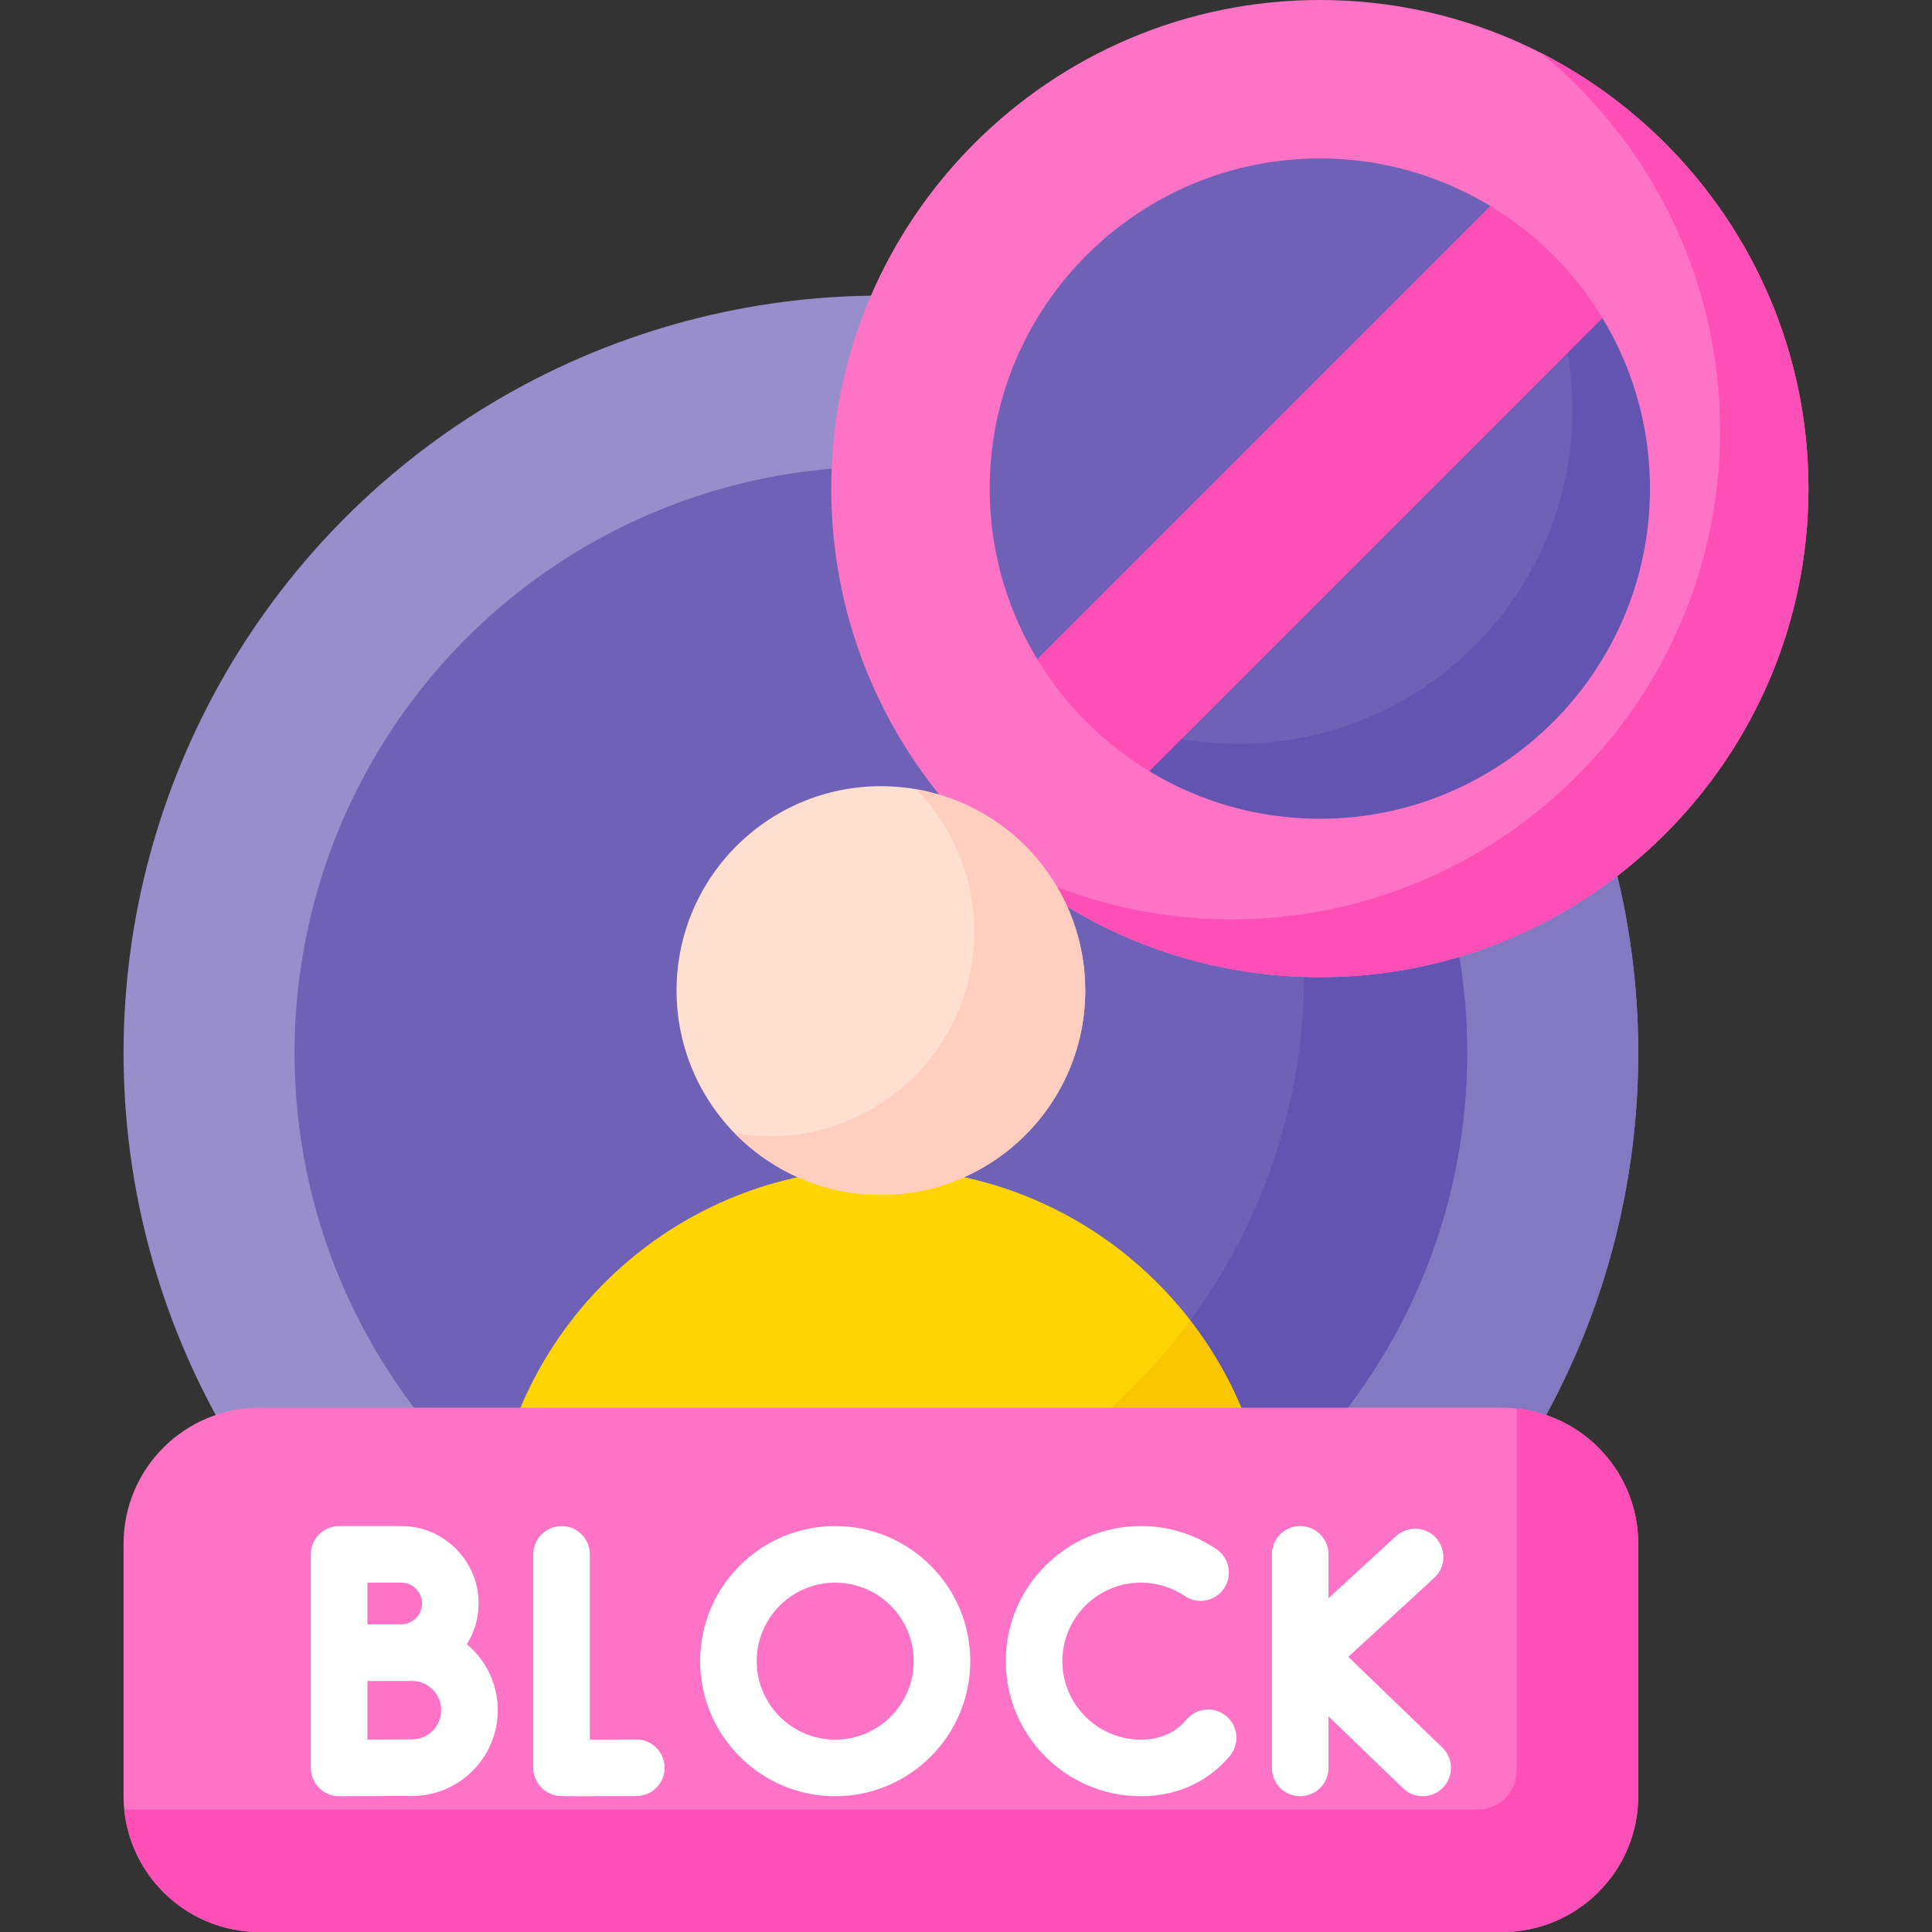 <svg id="Capa_1" enable-background="new 0 0 512 512" viewBox="0 0 512 512" xmlns="http://www.w3.org/2000/svg"><rect x="0" y="0" width="512" height="512" fill="#333333" stroke="none"/><g><g><g><g><circle cx="233.446" cy="279.042" fill="#978ecb" r="200.703"/></g><g><g><path d="m428.354 231.027c-12.34 9.572-26.465 16.946-41.781 21.537 1.478 8.606 2.257 17.451 2.257 26.478 0 35.806-12.119 68.778-32.468 95.054h41.732c3.899 0 7.646.65 11.152 1.831 15.865-28.726 24.905-61.747 24.905-96.885-.002-16.551-2.02-32.629-5.797-48.015z" fill="#8379c1"/></g></g><g><circle cx="233.446" cy="279.042" fill="#6e61b6" r="155.383"/></g><g><path d="m279.269 130.531c40.118 28.097 66.356 74.659 66.356 127.355 0 85.816-69.567 155.383-155.383 155.383-15.951 0-31.338-2.408-45.823-6.872 25.214 17.658 55.907 28.028 89.027 28.028 85.816 0 155.383-69.567 155.383-155.383 0-69.865-46.112-128.957-109.56-148.511z" fill="#6354b1"/></g><g><g><g><circle cx="349.771" cy="129.486" fill="#6e61b6" r="88.519"/></g><g><path d="m399.581 56.355c10.756 14.656 17.127 32.721 17.127 52.253 0 48.81-39.71 88.519-88.52 88.519-18.459 0-35.61-5.686-49.81-15.389 16.123 21.969 42.114 36.267 71.392 36.267 48.81 0 88.52-39.71 88.52-88.519 0-30.352-15.36-57.177-38.709-73.131z" fill="#6354b1"/></g><g><g><g><path d="m395.713 53.849-121.579 121.579c7.382 12.108 17.587 22.313 29.695 29.695l121.579-121.579c-7.382-12.108-17.587-22.314-29.695-29.695z" fill="#fe4fb7"/></g></g></g></g><g><path d="m349.771 258.971c-71.399 0-129.486-58.087-129.486-129.486s58.087-129.485 129.486-129.485 129.486 58.087 129.486 129.486-58.087 129.485-129.486 129.485zm0-216.976c-48.242 0-87.49 39.248-87.49 87.49s39.248 87.49 87.49 87.49 87.49-39.248 87.49-87.49-39.248-87.49-87.49-87.49z" fill="#fe73c5"/></g><g><g><path d="m408.441 14.073c28.929 23.767 47.414 59.804 47.414 100.079 0 71.399-58.087 129.486-129.486 129.486-21.106 0-41.047-5.078-58.67-14.073 22.356 18.367 50.948 29.407 82.072 29.407 71.399 0 129.486-58.087 129.486-129.486 0-50.293-28.823-93.979-70.816-115.413z" fill="#fe4fb7"/></g></g></g><g><path d="m233.446 434.425c39.119 0 74.832-14.488 102.148-38.349-8.18-49.039-50.786-86.428-102.148-86.428s-93.968 37.389-102.148 86.428c27.316 23.861 63.029 38.349 102.148 38.349z" fill="#fed402"/></g><g><path d="m233.446 434.425c39.119 0 74.832-14.488 102.148-38.349-8.18-49.039-50.786-86.428-102.148-86.428s-93.968 37.389-102.148 86.428c27.316 23.861 63.029 38.349 102.148 38.349z" fill="#fed402"/></g><g><path d="m190.243 413.269c-15.914 0-31.267-2.397-45.723-6.842 25.193 17.633 55.841 27.998 88.927 27.998 39.119 0 74.833-14.488 102.148-38.349-2.865-17.177-9.966-32.915-20.176-46.128-28.292 38.401-73.821 63.321-125.176 63.321z" fill="#fac600"/></g><g><g><path d="m398.093 512h-329.293c-19.913 0-36.056-16.143-36.056-36.056v-66.822c0-19.913 16.143-36.056 36.056-36.056h329.293c19.913 0 36.056 16.143 36.056 36.056v66.822c0 19.913-16.143 36.056-36.056 36.056z" fill="#fe73c5"/></g><g><path d="m401.921 373.27v95.978c0 5.69-4.612 10.302-10.302 10.302h-358.696c1.81 18.219 17.18 32.45 35.877 32.45h329.293c19.913 0 36.056-16.143 36.056-36.056v-66.822c0-18.62-14.115-33.94-32.228-35.852z" fill="#fe4fb7"/></g></g></g></g><g><g fill="#fff"><path d="m168.595 460.971c-3.749.021-8.444.04-12.279.046v-49.101c0-4.142-3.358-7.5-7.5-7.5s-7.5 3.358-7.5 7.5v56.555c0 3.652 2.631 6.773 6.23 7.392.538.092.929.16 7.238.16 3.036 0 7.443-.016 13.895-.052 4.142-.023 7.481-3.4 7.458-7.542-.023-4.143-3.446-7.492-7.542-7.458z"/><path d="m382.23 463.121-24.915-24.037 22.773-20.933c3.049-2.803 3.249-7.548.446-10.598-2.803-3.049-7.547-3.249-10.598-.446l-17.873 16.428v-11.62c0-4.142-3.358-7.5-7.5-7.5s-7.5 3.358-7.5 7.5v56.603c0 4.142 3.358 7.5 7.5 7.5s7.5-3.358 7.5-7.5v-13.657l19.75 19.054c1.456 1.404 3.332 2.103 5.207 2.103 1.964 0 3.927-.767 5.398-2.292 2.878-2.981 2.793-7.729-.188-10.605z"/><path d="m123.724 435.754c1.96-3.145 3.112-6.843 3.112-10.814 0-11.317-9.207-20.524-20.524-20.524h-16.442c-4.142 0-7.5 3.358-7.5 7.5v56.603c0 1.995.795 3.908 2.208 5.315 1.406 1.4 3.309 2.185 5.292 2.185h.033c.002 0 15.114-.067 19.28-.067 12.536 0 22.735-10.199 22.735-22.736 0-7.011-3.191-13.289-8.194-17.462zm-17.412-16.338c3.046 0 5.524 2.478 5.524 5.524s-2.478 5.524-5.524 5.524c-1.223 0-3.541.007-6.058.016h-2.884v-11.064zm2.871 41.535c-2.183 0-7.363.019-11.813.036v-15.496c.967-.004 1.954-.007 2.912-.011h8.901c4.265 0 7.735 3.47 7.735 7.735 0 4.266-3.47 7.736-7.735 7.736z"/><path d="m324.987 454.783c-3.174-2.661-7.905-2.246-10.566.927-.48.573-.998 1.107-1.539 1.589-2.772 2.468-6.319 3.72-10.544 3.72-11.47 0-20.802-9.332-20.802-20.801 0-11.47 9.332-20.802 20.802-20.802 4.169 0 8.189 1.227 11.625 3.548 3.433 2.318 8.095 1.417 10.414-2.016 2.319-3.432 1.416-8.095-2.016-10.414-5.925-4.003-12.849-6.119-20.022-6.119-19.741 0-35.802 16.061-35.802 35.802s16.061 35.801 35.802 35.801c7.902 0 14.998-2.6 20.52-7.518 1.082-.963 2.11-2.023 3.056-3.151 2.66-3.174 2.245-7.904-.928-10.566z"/><path d="m221.336 404.416c-19.741 0-35.801 16.061-35.801 35.802s16.061 35.801 35.801 35.801 35.801-16.061 35.801-35.801c.001-19.742-16.06-35.802-35.801-35.802zm0 56.603c-11.47 0-20.801-9.332-20.801-20.801 0-11.47 9.332-20.802 20.801-20.802s20.801 9.332 20.801 20.802c.001 11.469-9.331 20.801-20.801 20.801z"/></g></g><g><circle cx="233.446" cy="262.499" fill="#ffdfcf" r="54.149"/></g><g><path d="m242.798 209.172c9.518 9.758 15.39 23.088 15.39 37.796 0 29.905-24.243 54.149-54.149 54.149-3.191 0-6.312-.292-9.352-.821 9.834 10.083 23.561 16.352 38.758 16.352 29.906 0 54.149-24.243 54.149-54.149.001-26.714-19.35-48.894-44.796-53.327z" fill="#ffcebf"/></g></g><g/><g/><g/><g/><g/><g/><g/><g/><g/><g/><g/><g/><g/><g/><g/></svg>
